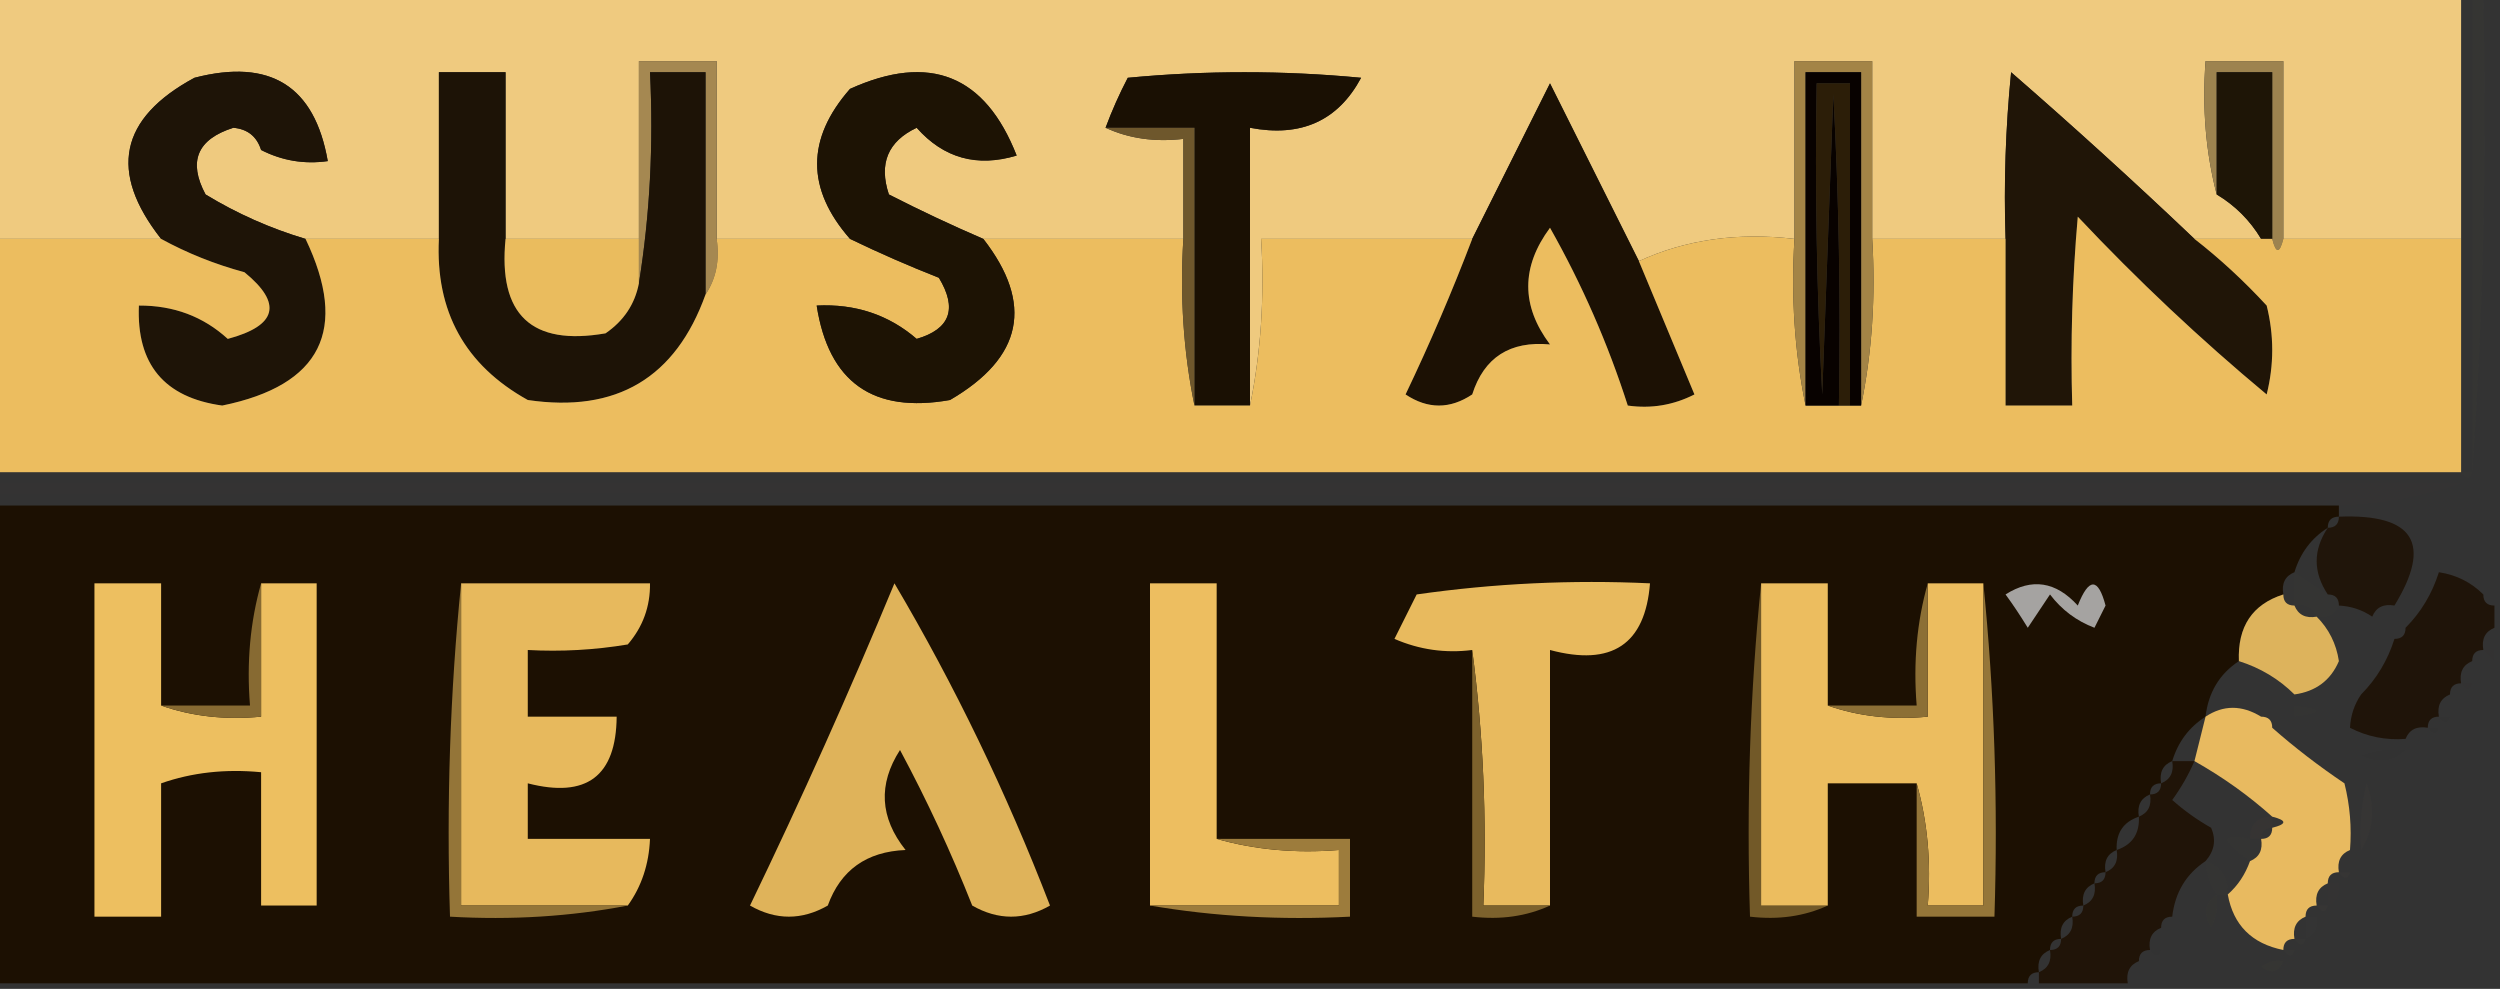 <?xml version="1.0" encoding="UTF-8"?> <svg xmlns="http://www.w3.org/2000/svg" xmlns:xlink="http://www.w3.org/1999/xlink" version="1.1" width="225px" height="89px" style="shape-rendering:geometricPrecision; text-rendering:geometricPrecision; image-rendering:optimizeQuality; fill-rule:evenodd; clip-rule:evenodd"><rect width="100%" height="100%" fill="#333333" stroke="none"/><g><path style="opacity:0.999" fill="#efca7f" d="M -0.5,-0.5 C 73.5,-0.5 147.5,-0.5 221.5,-0.5C 221.5,6.833 221.5,14.167 221.5,21.5C 216.167,21.5 210.833,21.5 205.5,21.5C 205.5,16.167 205.5,10.833 205.5,5.5C 203.167,5.5 200.833,5.5 198.5,5.5C 198.183,9.702 198.517,13.702 199.5,17.5C 201.167,18.5 202.5,19.833 203.5,21.5C 201.5,21.5 199.5,21.5 197.5,21.5C 192.127,16.391 186.627,11.391 181,6.5C 180.501,11.489 180.334,16.489 180.5,21.5C 176.5,21.5 172.5,21.5 168.5,21.5C 168.5,16.167 168.5,10.833 168.5,5.5C 166.167,5.5 163.833,5.5 161.5,5.5C 161.5,10.833 161.5,16.167 161.5,21.5C 156.381,20.897 151.715,21.564 147.5,23.5C 144.864,18.227 142.197,12.894 139.5,7.5C 137.125,12.25 134.792,16.916 132.5,21.5C 126.167,21.5 119.833,21.5 113.5,21.5C 113.821,26.695 113.487,31.695 112.5,36.5C 112.5,28.167 112.5,19.833 112.5,11.5C 117.087,12.378 120.42,10.878 122.5,7C 115.5,6.333 108.5,6.333 101.5,7C 100.733,8.47 100.067,9.97 99.5,11.5C 101.607,12.468 103.941,12.802 106.5,12.5C 106.5,15.5 106.5,18.5 106.5,21.5C 100.5,21.5 94.5,21.5 88.5,21.5C 85.636,20.266 82.803,18.933 80,17.5C 79.077,14.722 79.911,12.722 82.5,11.5C 84.933,14.242 87.933,15.075 91.5,14C 88.663,6.752 83.663,4.752 76.5,8C 72.555,12.497 72.555,16.997 76.5,21.5C 72.5,21.5 68.5,21.5 64.5,21.5C 64.5,16.167 64.5,10.833 64.5,5.5C 62.167,5.5 59.833,5.5 57.5,5.5C 57.5,10.833 57.5,16.167 57.5,21.5C 53.5,21.5 49.5,21.5 45.5,21.5C 45.5,16.5 45.5,11.5 45.5,6.5C 43.5,6.5 41.5,6.5 39.5,6.5C 39.5,11.5 39.5,16.5 39.5,21.5C 35.5,21.5 31.5,21.5 27.5,21.5C 24.323,20.553 21.323,19.219 18.5,17.5C 16.912,14.532 17.745,12.532 21,11.5C 22.28,11.614 23.113,12.28 23.5,13.5C 25.396,14.466 27.396,14.799 29.5,14.5C 28.318,7.733 24.318,5.233 17.5,7C 10.755,10.639 9.755,15.472 14.5,21.5C 9.5,21.5 4.5,21.5 -0.5,21.5C -0.5,14.167 -0.5,6.833 -0.5,-0.5 Z"></path></g><g><path style="opacity:1" fill="#a58851" d="M 64.5,21.5 C 64.784,23.415 64.451,25.081 63.5,26.5C 63.5,19.833 63.5,13.167 63.5,6.5C 61.833,6.5 60.167,6.5 58.5,6.5C 58.824,13.022 58.49,19.355 57.5,25.5C 57.5,24.167 57.5,22.833 57.5,21.5C 57.5,16.167 57.5,10.833 57.5,5.5C 59.833,5.5 62.167,5.5 64.5,5.5C 64.5,10.833 64.5,16.167 64.5,21.5 Z"></path></g><g><path style="opacity:1" fill="#1e1407" d="M 27.5,21.5 C 31.411,29.679 28.911,34.679 20,36.5C 14.782,35.781 12.282,32.781 12.5,27.5C 15.627,27.485 18.294,28.485 20.5,30.5C 24.944,29.31 25.444,27.31 22,24.5C 19.352,23.786 16.852,22.786 14.5,21.5C 9.755,15.472 10.755,10.639 17.5,7C 24.318,5.233 28.318,7.733 29.5,14.5C 27.396,14.799 25.396,14.466 23.5,13.5C 23.113,12.28 22.28,11.614 21,11.5C 17.745,12.532 16.912,14.532 18.5,17.5C 21.323,19.219 24.323,20.553 27.5,21.5 Z"></path></g><g><path style="opacity:1" fill="#9d834f" d="M 205.5,21.5 C 205.167,22.833 204.833,22.833 204.5,21.5C 204.5,16.5 204.5,11.5 204.5,6.5C 202.833,6.5 201.167,6.5 199.5,6.5C 199.5,10.167 199.5,13.833 199.5,17.5C 198.517,13.702 198.183,9.702 198.5,5.5C 200.833,5.5 203.167,5.5 205.5,5.5C 205.5,10.833 205.5,16.167 205.5,21.5 Z"></path></g><g><path style="opacity:1" fill="#1d1306" d="M 45.5,21.5 C 44.825,28.327 47.825,31.16 54.5,30C 56.141,28.871 57.141,27.371 57.5,25.5C 58.49,19.355 58.824,13.022 58.5,6.5C 60.167,6.5 61.833,6.5 63.5,6.5C 63.5,13.167 63.5,19.833 63.5,26.5C 60.808,34.016 55.475,37.182 47.5,36C 41.845,32.86 39.178,28.026 39.5,21.5C 39.5,16.5 39.5,11.5 39.5,6.5C 41.5,6.5 43.5,6.5 45.5,6.5C 45.5,11.5 45.5,16.5 45.5,21.5 Z"></path></g><g><path style="opacity:1" fill="#1a1003" d="M 112.5,36.5 C 110.833,36.5 109.167,36.5 107.5,36.5C 107.5,28.167 107.5,19.833 107.5,11.5C 104.833,11.5 102.167,11.5 99.5,11.5C 100.067,9.97 100.733,8.47 101.5,7C 108.5,6.333 115.5,6.333 122.5,7C 120.42,10.878 117.087,12.378 112.5,11.5C 112.5,19.833 112.5,28.167 112.5,36.5 Z"></path></g><g><path style="opacity:1" fill="#1e1506" d="M 204.5,21.5 C 204.167,21.5 203.833,21.5 203.5,21.5C 202.5,19.833 201.167,18.5 199.5,17.5C 199.5,13.833 199.5,10.167 199.5,6.5C 201.167,6.5 202.833,6.5 204.5,6.5C 204.5,11.5 204.5,16.5 204.5,21.5 Z"></path></g><g><path style="opacity:1" fill="#201507" d="M 197.5,21.5 C 199.771,23.266 201.937,25.266 204,27.5C 204.667,30.167 204.667,32.833 204,35.5C 198.031,30.533 192.365,25.2 187,19.5C 186.501,25.157 186.334,30.824 186.5,36.5C 184.5,36.5 182.5,36.5 180.5,36.5C 180.5,31.5 180.5,26.5 180.5,21.5C 180.334,16.489 180.501,11.489 181,6.5C 186.627,11.391 192.127,16.391 197.5,21.5 Z"></path></g><g><path style="opacity:1" fill="#1c1104" d="M 147.5,23.5 C 149.154,27.479 150.821,31.479 152.5,35.5C 150.604,36.466 148.604,36.799 146.5,36.5C 144.718,30.934 142.384,25.601 139.5,20.5C 136.891,24.025 136.891,27.525 139.5,31C 135.895,30.666 133.561,32.166 132.5,35.5C 130.5,36.833 128.5,36.833 126.5,35.5C 128.701,30.891 130.701,26.225 132.5,21.5C 134.792,16.916 137.125,12.25 139.5,7.5C 142.197,12.894 144.864,18.227 147.5,23.5 Z"></path></g><g><path style="opacity:0.998" fill="#ecbd5f" d="M 197.5,21.5 C 199.5,21.5 201.5,21.5 203.5,21.5C 203.833,21.5 204.167,21.5 204.5,21.5C 204.833,22.833 205.167,22.833 205.5,21.5C 210.833,21.5 216.167,21.5 221.5,21.5C 221.5,28.5 221.5,35.5 221.5,42.5C 147.5,42.5 73.5,42.5 -0.5,42.5C -0.5,35.5 -0.5,28.5 -0.5,21.5C 4.5,21.5 9.5,21.5 14.5,21.5C 16.852,22.786 19.352,23.786 22,24.5C 25.444,27.31 24.944,29.31 20.5,30.5C 18.294,28.485 15.627,27.485 12.5,27.5C 12.282,32.781 14.782,35.781 20,36.5C 28.911,34.679 31.411,29.679 27.5,21.5C 31.5,21.5 35.5,21.5 39.5,21.5C 39.178,28.026 41.845,32.86 47.5,36C 55.475,37.182 60.808,34.016 63.5,26.5C 64.451,25.081 64.784,23.415 64.5,21.5C 68.5,21.5 72.5,21.5 76.5,21.5C 79.096,22.757 81.763,23.924 84.5,25C 86.184,27.786 85.517,29.62 82.5,30.5C 79.984,28.328 76.984,27.328 73.5,27.5C 74.574,34.402 78.574,37.235 85.5,36C 92.05,32.187 93.05,27.353 88.5,21.5C 94.5,21.5 100.5,21.5 106.5,21.5C 106.179,26.695 106.513,31.695 107.5,36.5C 109.167,36.5 110.833,36.5 112.5,36.5C 113.487,31.695 113.821,26.695 113.5,21.5C 119.833,21.5 126.167,21.5 132.5,21.5C 130.701,26.225 128.701,30.891 126.5,35.5C 128.5,36.833 130.5,36.833 132.5,35.5C 133.561,32.166 135.895,30.666 139.5,31C 136.891,27.525 136.891,24.025 139.5,20.5C 142.384,25.601 144.718,30.934 146.5,36.5C 148.604,36.799 150.604,36.466 152.5,35.5C 150.821,31.479 149.154,27.479 147.5,23.5C 151.715,21.564 156.381,20.897 161.5,21.5C 161.179,26.695 161.513,31.695 162.5,36.5C 163.5,36.5 164.5,36.5 165.5,36.5C 165.833,36.5 166.167,36.5 166.5,36.5C 166.833,36.5 167.167,36.5 167.5,36.5C 168.487,31.695 168.821,26.695 168.5,21.5C 172.5,21.5 176.5,21.5 180.5,21.5C 180.5,26.5 180.5,31.5 180.5,36.5C 182.5,36.5 184.5,36.5 186.5,36.5C 186.334,30.824 186.501,25.157 187,19.5C 192.365,25.2 198.031,30.533 204,35.5C 204.667,32.833 204.667,30.167 204,27.5C 201.937,25.266 199.771,23.266 197.5,21.5 Z"></path></g><g><path style="opacity:1" fill="#eabc5e" d="M 45.5,21.5 C 49.5,21.5 53.5,21.5 57.5,21.5C 57.5,22.833 57.5,24.167 57.5,25.5C 57.141,27.371 56.141,28.871 54.5,30C 47.825,31.16 44.825,28.327 45.5,21.5 Z"></path></g><g><path style="opacity:1" fill="#6e572c" d="M 99.5,11.5 C 102.167,11.5 104.833,11.5 107.5,11.5C 107.5,19.833 107.5,28.167 107.5,36.5C 106.513,31.695 106.179,26.695 106.5,21.5C 106.5,18.5 106.5,15.5 106.5,12.5C 103.941,12.802 101.607,12.468 99.5,11.5 Z"></path></g><g><path style="opacity:0.016" fill="#c5c15e" d="M 222.5,-0.5 C 222.833,-0.5 223.167,-0.5 223.5,-0.5C 223.829,14.01 223.496,28.343 222.5,42.5C 222.5,28.167 222.5,13.833 222.5,-0.5 Z"></path></g><g><path style="opacity:1" fill="#1d1304" d="M 88.5,21.5 C 93.05,27.353 92.05,32.187 85.5,36C 78.574,37.235 74.574,34.402 73.5,27.5C 76.984,27.328 79.984,28.328 82.5,30.5C 85.517,29.62 86.184,27.786 84.5,25C 81.763,23.924 79.096,22.757 76.5,21.5C 72.555,16.997 72.555,12.497 76.5,8C 83.663,4.752 88.663,6.752 91.5,14C 87.933,15.075 84.933,14.242 82.5,11.5C 79.911,12.722 79.077,14.722 80,17.5C 82.803,18.933 85.636,20.266 88.5,21.5 Z"></path></g><g><path style="opacity:1" fill="#a38446" d="M 168.5,21.5 C 168.821,26.695 168.487,31.695 167.5,36.5C 167.5,26.5 167.5,16.5 167.5,6.5C 165.833,6.5 164.167,6.5 162.5,6.5C 162.5,16.5 162.5,26.5 162.5,36.5C 161.513,31.695 161.179,26.695 161.5,21.5C 161.5,16.167 161.5,10.833 161.5,5.5C 163.833,5.5 166.167,5.5 168.5,5.5C 168.5,10.833 168.5,16.167 168.5,21.5 Z"></path></g><g><path style="opacity:1" fill="#080200" d="M 167.5,36.5 C 167.167,36.5 166.833,36.5 166.5,36.5C 166.5,26.833 166.5,17.167 166.5,7.5C 165.5,7.5 164.5,7.5 163.5,7.5C 163.334,16.839 163.5,26.173 164,35.5C 164.333,26.5 164.667,17.5 165,8.5C 165.5,17.827 165.666,27.161 165.5,36.5C 164.5,36.5 163.5,36.5 162.5,36.5C 162.5,26.5 162.5,16.5 162.5,6.5C 164.167,6.5 165.833,6.5 167.5,6.5C 167.5,16.5 167.5,26.5 167.5,36.5 Z"></path></g><g><path style="opacity:1" fill="#2c1e08" d="M 166.5,36.5 C 166.167,36.5 165.833,36.5 165.5,36.5C 165.666,27.161 165.5,17.827 165,8.5C 164.667,17.5 164.333,26.5 164,35.5C 163.5,26.173 163.334,16.839 163.5,7.5C 164.5,7.5 165.5,7.5 166.5,7.5C 166.5,17.167 166.5,26.833 166.5,36.5 Z"></path></g><g><path style="opacity:0.004" fill="#feff00" d="M 221.5,42.5 C 221.833,42.5 222.167,42.5 222.5,42.5C 222.315,43.17 221.981,43.17 221.5,42.5 Z"></path></g><g><path style="opacity:0.011" fill="#65512d" d="M -0.5,44.5 C -0.5,44.167 -0.5,43.833 -0.5,43.5C 73.5,43.5 147.5,43.5 221.5,43.5C 218.054,44.687 214.387,45.354 210.5,45.5C 140.335,44.501 70.002,44.167 -0.5,44.5 Z"></path></g><g><path style="opacity:0.952" fill="#1c0f01" d="M -0.5,45.5 C 69.833,45.5 140.167,45.5 210.5,45.5C 210.5,45.833 210.5,46.167 210.5,46.5C 209.833,46.5 209.5,46.833 209.5,47.5C 208.026,48.436 207.026,49.77 206.5,51.5C 205.662,51.842 205.328,52.508 205.5,53.5C 202.708,54.392 201.375,56.392 201.5,59.5C 199.75,60.659 198.75,62.326 198.5,64.5C 197.026,65.436 196.026,66.77 195.5,68.5C 194.662,68.842 194.328,69.508 194.5,70.5C 193.833,70.5 193.5,70.833 193.5,71.5C 192.662,71.842 192.328,72.508 192.5,73.5C 191.094,73.973 190.427,74.973 190.5,76.5C 189.662,76.842 189.328,77.508 189.5,78.5C 188.833,78.5 188.5,78.833 188.5,79.5C 187.662,79.842 187.328,80.508 187.5,81.5C 186.833,81.5 186.5,81.833 186.5,82.5C 185.662,82.842 185.328,83.508 185.5,84.5C 184.833,84.5 184.5,84.833 184.5,85.5C 183.662,85.842 183.328,86.508 183.5,87.5C 182.833,87.5 182.5,87.833 182.5,88.5C 121.5,88.5 60.5,88.5 -0.5,88.5C -0.5,74.167 -0.5,59.833 -0.5,45.5 Z"></path></g><g><path style="opacity:0.797" fill="#1c0e00" d="M 210.5,46.5 C 217.259,46.233 218.926,48.9 215.5,54.5C 214.508,54.328 213.842,54.662 213.5,55.5C 212.609,54.89 211.609,54.557 210.5,54.5C 210.5,53.833 210.167,53.5 209.5,53.5C 208.167,51.5 208.167,49.5 209.5,47.5C 210.167,47.5 210.5,47.167 210.5,46.5 Z"></path></g><g><path style="opacity:0.009" fill="#0c0000" d="M 219.5,51.5 C 218.03,48.443 218.697,47.943 221.5,50C 220.584,50.278 219.918,50.778 219.5,51.5 Z"></path></g><g><path style="opacity:0.815" fill="#1c0e00" d="M 219.5,51.5 C 221.062,51.733 222.395,52.4 223.5,53.5C 223.5,54.167 223.833,54.5 224.5,54.5C 224.5,55.167 224.5,55.833 224.5,56.5C 223.662,56.842 223.328,57.508 223.5,58.5C 222.833,58.5 222.5,58.833 222.5,59.5C 221.662,59.842 221.328,60.508 221.5,61.5C 220.833,61.5 220.5,61.833 220.5,62.5C 219.662,62.842 219.328,63.508 219.5,64.5C 218.833,64.5 218.5,64.833 218.5,65.5C 217.508,65.328 216.842,65.662 216.5,66.5C 214.708,66.634 213.042,66.301 211.5,65.5C 211.557,64.391 211.89,63.391 212.5,62.5C 213.89,61.101 214.89,59.434 215.5,57.5C 216.167,57.5 216.5,57.167 216.5,56.5C 217.89,55.101 218.89,53.434 219.5,51.5 Z"></path></g><g><path style="opacity:0.004" fill="#000000" d="M 224.5,52.5 C 224.5,52.833 224.5,53.167 224.5,53.5C 223.83,53.019 223.83,52.685 224.5,52.5 Z"></path></g><g><path style="opacity:1" fill="#edbf60" d="M 14.5,63.5 C 17.287,64.477 20.287,64.81 23.5,64.5C 23.5,60.5 23.5,56.5 23.5,52.5C 25.167,52.5 26.833,52.5 28.5,52.5C 28.5,62.167 28.5,71.833 28.5,81.5C 26.833,81.5 25.167,81.5 23.5,81.5C 23.5,77.5 23.5,73.5 23.5,69.5C 20.287,69.19 17.287,69.523 14.5,70.5C 14.5,74.5 14.5,78.5 14.5,82.5C 12.5,82.5 10.5,82.5 8.5,82.5C 8.5,72.5 8.5,62.5 8.5,52.5C 10.5,52.5 12.5,52.5 14.5,52.5C 14.5,56.167 14.5,59.833 14.5,63.5 Z"></path></g><g><path style="opacity:1" fill="#e7b95d" d="M 41.5,52.5 C 47.167,52.5 52.833,52.5 58.5,52.5C 58.528,54.582 57.861,56.416 56.5,58C 53.518,58.498 50.518,58.665 47.5,58.5C 47.5,60.5 47.5,62.5 47.5,64.5C 50.167,64.5 52.833,64.5 55.5,64.5C 55.454,69.862 52.787,71.862 47.5,70.5C 47.5,72.167 47.5,73.833 47.5,75.5C 51.167,75.5 54.833,75.5 58.5,75.5C 58.405,77.786 57.738,79.786 56.5,81.5C 51.5,81.5 46.5,81.5 41.5,81.5C 41.5,71.833 41.5,62.167 41.5,52.5 Z"></path></g><g><path style="opacity:1" fill="#edbe60" d="M 109.5,75.5 C 112.962,76.482 116.629,76.815 120.5,76.5C 120.5,78.167 120.5,79.833 120.5,81.5C 114.833,81.5 109.167,81.5 103.5,81.5C 103.5,71.833 103.5,62.167 103.5,52.5C 105.5,52.5 107.5,52.5 109.5,52.5C 109.5,60.167 109.5,67.833 109.5,75.5 Z"></path></g><g><path style="opacity:1" fill="#e8ba5e" d="M 139.5,81.5 C 137.5,81.5 135.5,81.5 133.5,81.5C 133.825,73.648 133.492,65.982 132.5,58.5C 130.076,58.808 127.743,58.474 125.5,57.5C 126.167,56.167 126.833,54.833 127.5,53.5C 134.468,52.503 141.468,52.17 148.5,52.5C 148.07,57.994 145.07,59.994 139.5,58.5C 139.5,66.167 139.5,73.833 139.5,81.5 Z"></path></g><g><path style="opacity:1" fill="#725928" d="M 158.5,52.5 C 158.5,62.167 158.5,71.833 158.5,81.5C 160.5,81.5 162.5,81.5 164.5,81.5C 162.393,82.468 160.059,82.802 157.5,82.5C 157.173,72.319 157.506,62.319 158.5,52.5 Z"></path></g><g><path style="opacity:1" fill="#ecbd5f" d="M 158.5,52.5 C 160.5,52.5 162.5,52.5 164.5,52.5C 164.5,56.167 164.5,59.833 164.5,63.5C 167.287,64.477 170.287,64.81 173.5,64.5C 173.5,60.5 173.5,56.5 173.5,52.5C 175.167,52.5 176.833,52.5 178.5,52.5C 178.5,62.167 178.5,71.833 178.5,81.5C 176.833,81.5 175.167,81.5 173.5,81.5C 173.815,77.629 173.482,73.962 172.5,70.5C 169.833,70.5 167.167,70.5 164.5,70.5C 164.5,74.167 164.5,77.833 164.5,81.5C 162.5,81.5 160.5,81.5 158.5,81.5C 158.5,71.833 158.5,62.167 158.5,52.5 Z"></path></g><g><path style="opacity:1" fill="#a5a3a1" d="M 180.5,53.5 C 182.863,51.998 185.03,52.332 187,54.5C 187.998,51.972 188.831,51.972 189.5,54.5C 189.167,55.167 188.833,55.833 188.5,56.5C 186.884,55.885 185.551,54.885 184.5,53.5C 183.833,54.5 183.167,55.5 182.5,56.5C 181.824,55.398 181.158,54.398 180.5,53.5 Z"></path></g><g><path style="opacity:0.008" fill="#a6a14a" d="M 206.5,51.5 C 207.5,52.167 208.5,52.833 209.5,53.5C 210.167,53.5 210.5,53.833 210.5,54.5C 210.158,55.338 209.492,55.672 208.5,55.5C 208.158,54.662 207.492,54.328 206.5,54.5C 206.5,53.5 206.5,52.5 206.5,51.5 Z"></path></g><g><path style="opacity:1" fill="#a5823f" d="M 28.5,52.5 C 29.494,62.319 29.827,72.319 29.5,82.5C 27.167,82.5 24.833,82.5 22.5,82.5C 22.5,78.5 22.5,74.5 22.5,70.5C 19.833,70.5 17.167,70.5 14.5,70.5C 17.167,70.5 19.833,70.5 22.5,70.5C 22.5,74.5 22.5,78.5 22.5,82.5C 24.833,82.5 27.167,82.5 29.5,82.5C 29.827,72.319 29.494,62.319 28.5,52.5 Z"></path></g><g><path style="opacity:0.898" fill="#f0c261" d="M 205.5,53.5 C 205.5,54.167 205.833,54.5 206.5,54.5C 206.842,55.338 207.508,55.672 208.5,55.5C 209.6,56.605 210.267,57.938 210.5,59.5C 209.764,61.229 208.43,62.229 206.5,62.5C 205.101,61.11 203.434,60.11 201.5,59.5C 201.375,56.392 202.708,54.392 205.5,53.5 Z"></path></g><g><path style="opacity:0.011" fill="#0f0000" d="M 215.5,54.5 C 216.338,54.842 216.672,55.508 216.5,56.5C 215.833,56.5 215.5,56.833 215.5,57.5C 214.5,57.167 213.833,56.5 213.5,55.5C 214.492,55.672 215.158,55.338 215.5,54.5 Z"></path></g><g><path style="opacity:1" fill="#947538" d="M 41.5,52.5 C 41.5,62.167 41.5,71.833 41.5,81.5C 46.5,81.5 51.5,81.5 56.5,81.5C 51.359,82.488 46.026,82.821 40.5,82.5C 40.173,72.319 40.506,62.319 41.5,52.5 Z"></path></g><g><path style="opacity:1" fill="#957639" d="M 178.5,52.5 C 179.494,62.319 179.827,72.319 179.5,82.5C 177.167,82.5 174.833,82.5 172.5,82.5C 172.5,78.5 172.5,74.5 172.5,70.5C 173.482,73.962 173.815,77.629 173.5,81.5C 175.167,81.5 176.833,81.5 178.5,81.5C 178.5,71.833 178.5,62.167 178.5,52.5 Z"></path></g><g><path style="opacity:1" fill="#dfb35a" d="M 80.5,52.5 C 85.921,61.678 90.587,71.345 94.5,81.5C 92.167,82.833 89.833,82.833 87.5,81.5C 85.607,76.713 83.44,72.047 81,67.5C 79.016,70.584 79.182,73.584 81.5,76.5C 77.988,76.644 75.654,78.31 74.5,81.5C 72.167,82.833 69.833,82.833 67.5,81.5C 72.12,71.93 76.453,62.263 80.5,52.5 Z"></path></g><g><path style="opacity:1" fill="#7d622d" d="M 132.5,58.5 C 133.492,65.982 133.825,73.648 133.5,81.5C 135.5,81.5 137.5,81.5 139.5,81.5C 137.393,82.468 135.059,82.802 132.5,82.5C 132.5,74.5 132.5,66.5 132.5,58.5 Z"></path></g><g><path style="opacity:0.02" fill="#320000" d="M 223.5,58.5 C 223.833,58.5 224.167,58.5 224.5,58.5C 224.5,58.833 224.5,59.167 224.5,59.5C 224.167,59.167 223.833,58.833 223.5,58.5 Z"></path></g><g><path style="opacity:0.01" fill="#000000" d="M 222.5,59.5 C 222.833,59.5 223.167,59.5 223.5,59.5C 223.672,60.492 223.338,61.158 222.5,61.5C 222.5,60.833 222.5,60.167 222.5,59.5 Z"></path></g><g><path style="opacity:0.01" fill="#504819" d="M 210.5,59.5 C 211.906,59.973 212.573,60.973 212.5,62.5C 211.094,62.027 210.427,61.027 210.5,59.5 Z"></path></g><g><path style="opacity:0.02" fill="#320000" d="M 221.5,61.5 C 221.833,61.5 222.167,61.5 222.5,61.5C 222.315,62.17 221.981,62.17 221.5,61.5 Z"></path></g><g><path style="opacity:0.008" fill="#000000" d="M 220.5,62.5 C 220.833,62.5 221.167,62.5 221.5,62.5C 221.672,63.492 221.338,64.158 220.5,64.5C 220.5,63.833 220.5,63.167 220.5,62.5 Z"></path></g><g><path style="opacity:1" fill="#876a32" d="M 23.5,52.5 C 23.5,56.5 23.5,60.5 23.5,64.5C 20.287,64.81 17.287,64.477 14.5,63.5C 17.167,63.5 19.833,63.5 22.5,63.5C 22.185,59.629 22.518,55.962 23.5,52.5 Z"></path></g><g><path style="opacity:1" fill="#8c6f35" d="M 173.5,52.5 C 173.5,56.5 173.5,60.5 173.5,64.5C 170.287,64.81 167.287,64.477 164.5,63.5C 167.167,63.5 169.833,63.5 172.5,63.5C 172.185,59.629 172.518,55.962 173.5,52.5 Z"></path></g><g><path style="opacity:0.004" fill="#d4902c" d="M 206.5,62.5 C 206.5,62.833 206.5,63.167 206.5,63.5C 205.167,63.833 205.167,64.167 206.5,64.5C 206.158,65.338 205.492,65.672 204.5,65.5C 204.5,64.833 204.167,64.5 203.5,64.5C 203.973,63.094 204.973,62.427 206.5,62.5 Z"></path></g><g><path style="opacity:0.008" fill="#ec986d" d="M 206.5,64.5 C 206.5,64.167 206.5,63.833 206.5,63.5C 209.167,63.833 209.167,64.167 206.5,64.5 Z"></path></g><g><path style="opacity:0.016" fill="#000000" d="M 219.5,64.5 C 219.833,64.5 220.167,64.5 220.5,64.5C 220.315,65.17 219.981,65.17 219.5,64.5 Z"></path></g><g><path style="opacity:0.947" fill="#f1c162" d="M 203.5,64.5 C 204.167,64.5 204.5,64.833 204.5,65.5C 206.508,67.268 208.674,68.934 211,70.5C 211.495,72.473 211.662,74.473 211.5,76.5C 210.662,76.842 210.328,77.508 210.5,78.5C 209.833,78.5 209.5,78.833 209.5,79.5C 208.662,79.842 208.328,80.508 208.5,81.5C 207.833,81.5 207.5,81.833 207.5,82.5C 206.662,82.842 206.328,83.508 206.5,84.5C 205.833,84.5 205.5,84.833 205.5,85.5C 202.665,84.93 200.999,83.264 200.5,80.5C 201.401,79.71 202.068,78.71 202.5,77.5C 203.338,77.158 203.672,76.492 203.5,75.5C 204.167,75.5 204.5,75.167 204.5,74.5C 205.833,74.167 205.833,73.833 204.5,73.5C 202.381,71.6 200.047,69.934 197.5,68.5C 197.833,67.167 198.167,65.833 198.5,64.5C 200.099,63.438 201.766,63.438 203.5,64.5 Z"></path></g><g><path style="opacity:0.004" fill="#000000" d="M 211.5,65.5 C 210.833,66.167 210.833,66.167 211.5,65.5 Z"></path></g><g><path style="opacity:0.012" fill="#000000" d="M 218.5,65.5 C 218.833,65.5 219.167,65.5 219.5,65.5C 219.315,66.17 218.981,66.17 218.5,65.5 Z"></path></g><g><path style="opacity:0.008" fill="#000000" d="M 216.5,67.5 C 216.5,67.167 216.5,66.833 216.5,66.5C 217.167,66.5 217.833,66.5 218.5,66.5C 218.158,67.338 217.492,67.672 216.5,67.5 Z"></path></g><g><path style="opacity:0.013" fill="#000000" d="M 216.5,67.5 C 215.399,68.598 214.066,68.765 212.5,68C 213.793,67.51 215.127,67.343 216.5,67.5 Z"></path></g><g><path style="opacity:0.846" fill="#1d0f00" d="M 195.5,68.5 C 196.167,68.5 196.833,68.5 197.5,68.5C 196.972,69.721 196.305,70.887 195.5,72C 196.579,72.956 197.745,73.789 199,74.5C 199.47,75.577 199.303,76.577 198.5,77.5C 196.75,78.659 195.75,80.326 195.5,82.5C 194.833,82.5 194.5,82.833 194.5,83.5C 193.662,83.842 193.328,84.508 193.5,85.5C 192.833,85.5 192.5,85.833 192.5,86.5C 191.662,86.842 191.328,87.508 191.5,88.5C 188.833,88.5 186.167,88.5 183.5,88.5C 183.5,88.167 183.5,87.833 183.5,87.5C 184.338,87.158 184.672,86.492 184.5,85.5C 185.167,85.5 185.5,85.167 185.5,84.5C 186.338,84.158 186.672,83.492 186.5,82.5C 187.167,82.5 187.5,82.167 187.5,81.5C 188.338,81.158 188.672,80.492 188.5,79.5C 189.167,79.5 189.5,79.167 189.5,78.5C 190.338,78.158 190.672,77.492 190.5,76.5C 191.906,76.027 192.573,75.027 192.5,73.5C 193.338,73.158 193.672,72.492 193.5,71.5C 194.167,71.5 194.5,71.167 194.5,70.5C 195.338,70.158 195.672,69.492 195.5,68.5 Z"></path></g><g><path style="opacity:0.016" fill="#ffad7b" d="M 204.5,73.5 C 204.5,73.833 204.5,74.167 204.5,74.5C 203.833,74.5 203.5,74.833 203.5,75.5C 203.167,75.5 202.833,75.5 202.5,75.5C 202.5,74.167 203.167,73.5 204.5,73.5 Z"></path></g><g><path style="opacity:0.016" fill="#ffc68e" d="M 212.5,76.5 C 212.338,74.473 212.505,72.473 213,70.5C 213.789,72.712 213.622,74.712 212.5,76.5 Z"></path></g><g><path style="opacity:0.02" fill="#8e8d3a" d="M 202.5,75.5 C 202.5,76.167 202.5,76.833 202.5,77.5C 199.813,75.606 199.813,74.939 202.5,75.5 Z"></path></g><g><path style="opacity:0.004" fill="#e9e926" d="M 211.5,76.5 C 211.833,76.5 212.167,76.5 212.5,76.5C 212.672,77.492 212.338,78.158 211.5,78.5C 211.5,77.833 211.5,77.167 211.5,76.5 Z"></path></g><g><path style="opacity:0.016" fill="#febf7f" d="M 210.5,78.5 C 210.833,78.5 211.167,78.5 211.5,78.5C 211.315,79.17 210.981,79.17 210.5,78.5 Z"></path></g><g><path style="opacity:0.016" fill="#aa8845" d="M 198.5,77.5 C 199.906,77.973 200.573,78.973 200.5,80.5C 200.167,80.5 199.833,80.5 199.5,80.5C 198.89,79.609 198.557,78.609 198.5,77.5 Z"></path></g><g><path style="opacity:0.004" fill="#ffe9d3" d="M 209.5,79.5 C 209.833,79.5 210.167,79.5 210.5,79.5C 210.672,80.492 210.338,81.158 209.5,81.5C 209.5,80.833 209.5,80.167 209.5,79.5 Z"></path></g><g><path style="opacity:1" fill="#9d7c3c" d="M 109.5,75.5 C 113.5,75.5 117.5,75.5 121.5,75.5C 121.5,77.833 121.5,80.167 121.5,82.5C 115.31,82.823 109.31,82.49 103.5,81.5C 109.167,81.5 114.833,81.5 120.5,81.5C 120.5,79.833 120.5,78.167 120.5,76.5C 116.629,76.815 112.962,76.482 109.5,75.5 Z"></path></g><g><path style="opacity:0.012" fill="#d5bf4b" d="M 199.5,80.5 C 199.649,81.552 199.483,82.552 199,83.5C 198.26,82.251 198.427,81.251 199.5,80.5 Z"></path></g><g><path style="opacity:0.016" fill="#febf7f" d="M 208.5,81.5 C 208.833,81.5 209.167,81.5 209.5,81.5C 209.315,82.17 208.981,82.17 208.5,81.5 Z"></path></g><g><path style="opacity:0.016" fill="#000000" d="M 195.5,82.5 C 196.833,83.167 196.833,83.167 195.5,82.5 Z"></path></g><g><path style="opacity:0.01" fill="#000000" d="M 194.5,83.5 C 194.833,83.5 195.167,83.5 195.5,83.5C 195.672,84.492 195.338,85.158 194.5,85.5C 194.5,84.833 194.5,84.167 194.5,83.5 Z"></path></g><g><path style="opacity:0.008" fill="#ab9480" d="M 207.5,82.5 C 207.833,82.5 208.167,82.5 208.5,82.5C 208.672,83.492 208.338,84.158 207.5,84.5C 207.5,83.833 207.5,83.167 207.5,82.5 Z"></path></g><g><path style="opacity:0.008" fill="#feff7f" d="M 206.5,84.5 C 206.833,84.5 207.167,84.5 207.5,84.5C 207.315,85.17 206.981,85.17 206.5,84.5 Z"></path></g><g><path style="opacity:0.016" fill="#000000" d="M 193.5,85.5 C 193.833,85.5 194.167,85.5 194.5,85.5C 194.315,86.17 193.981,86.17 193.5,85.5 Z"></path></g><g><path style="opacity:0.008" fill="#feff7f" d="M 205.5,85.5 C 205.833,85.5 206.167,85.5 206.5,85.5C 206.315,86.17 205.981,86.17 205.5,85.5 Z"></path></g><g><path style="opacity:0.01" fill="#000000" d="M 192.5,86.5 C 192.833,86.5 193.167,86.5 193.5,86.5C 193.5,87.167 193.5,87.833 193.5,88.5C 193.167,88.5 192.833,88.5 192.5,88.5C 192.5,87.833 192.5,87.167 192.5,86.5 Z"></path></g><g><path style="opacity:0.008" fill="#fffe64" d="M 205.5,86.5 C 205.103,87.525 204.437,87.692 203.5,87C 204.094,86.536 204.761,86.369 205.5,86.5 Z"></path></g></svg> 